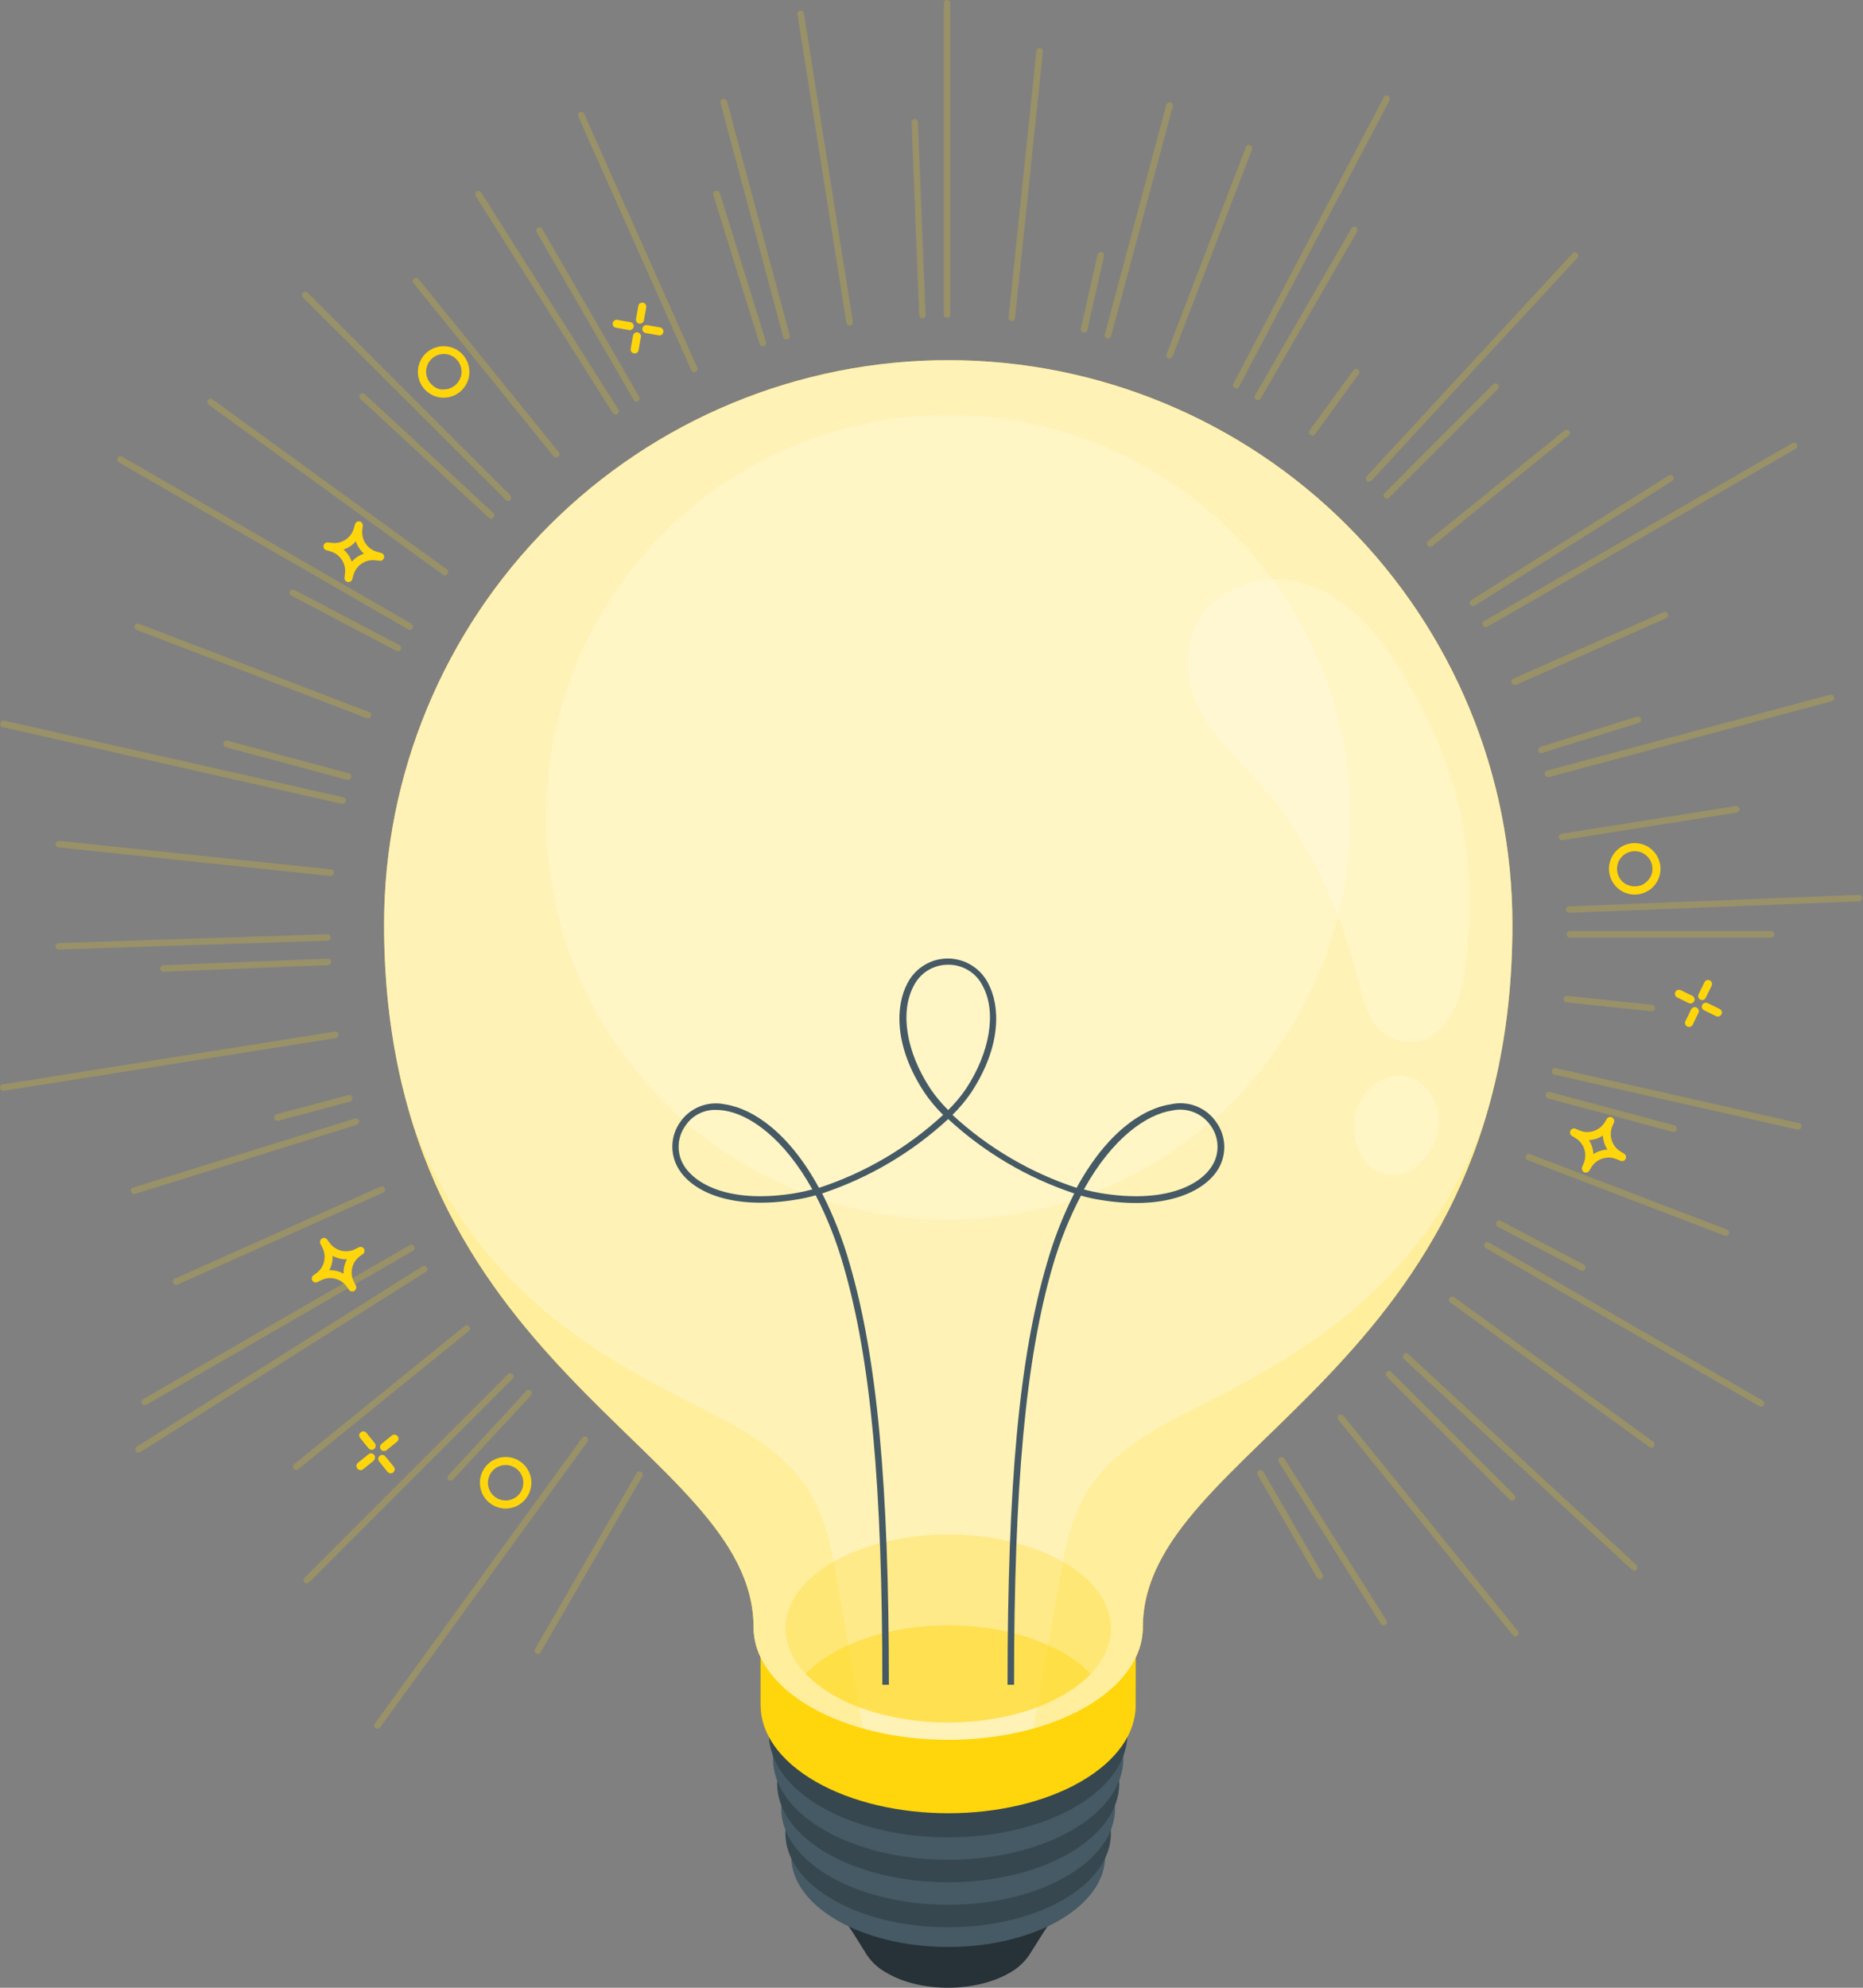 <svg width="45" height="48" viewBox="0 0 45 48" fill="none" xmlns="http://www.w3.org/2000/svg">
<rect x="0" y="0" width="45" height="48" fill="#808080" stroke="none"/>
<path d="M22.907 47.477C24.323 47.473 25.469 46.807 25.467 45.989C25.465 45.171 24.315 44.511 22.899 44.515C21.483 44.519 20.337 45.184 20.339 46.002C20.341 46.82 21.491 47.48 22.907 47.477Z" fill="#263238"/>
<path d="M25.326 46.473H24.91C24.789 46.247 24.603 46.063 24.375 45.945C23.561 45.472 22.241 45.481 21.428 45.945C21.201 46.064 21.015 46.249 20.896 46.476H20.48L20.954 47.231C21.077 47.405 21.239 47.547 21.428 47.647C22.242 48.121 23.562 48.113 24.375 47.647C24.563 47.545 24.725 47.402 24.849 47.227L25.326 46.473Z" fill="#263238"/>
<path d="M22.903 47.015C24.997 47.015 26.694 46.035 26.694 44.827C26.694 43.618 24.997 42.639 22.903 42.639C20.809 42.639 19.112 43.618 19.112 44.827C19.112 46.035 20.809 47.015 22.903 47.015Z" fill="#455A64"/>
<path d="M22.902 46.539C25.075 46.539 26.835 45.522 26.835 44.268C26.835 43.014 25.075 41.998 22.902 41.998C20.73 41.998 18.97 43.014 18.97 44.268C18.97 45.522 20.73 46.539 22.902 46.539Z" fill="#37474F"/>
<path d="M22.902 45.996C25.129 45.996 26.934 44.954 26.934 43.669C26.934 42.384 25.129 41.342 22.902 41.342C20.675 41.342 18.87 42.384 18.87 43.669C18.87 44.954 20.675 45.996 22.902 45.996Z" fill="#455A64"/>
<path d="M22.903 45.453C25.185 45.453 27.035 44.385 27.035 43.067C27.035 41.75 25.185 40.682 22.903 40.682C20.621 40.682 18.771 41.75 18.771 43.067C18.771 44.385 20.621 45.453 22.903 45.453Z" fill="#37474F"/>
<path d="M22.903 44.91C25.24 44.91 27.134 43.817 27.134 42.468C27.134 41.119 25.24 40.025 22.903 40.025C20.566 40.025 18.672 41.119 18.672 42.468C18.672 43.817 20.566 44.91 22.903 44.91Z" fill="#455A64"/>
<path d="M22.903 44.368C25.295 44.368 27.233 43.249 27.233 41.868C27.233 40.488 25.295 39.369 22.903 39.369C20.511 39.369 18.572 40.488 18.572 41.868C18.572 43.249 20.511 44.368 22.903 44.368Z" fill="#37474F"/>
<path d="M27.433 39.63C27.433 38.961 26.99 38.293 26.106 37.783C24.336 36.76 21.467 36.76 19.697 37.783C18.813 38.293 18.371 38.962 18.371 39.632V41.173C18.371 41.842 18.815 42.511 19.7 43.021C21.472 44.041 24.34 44.041 26.109 43.021C26.993 42.51 27.435 41.84 27.433 41.171C27.433 40.912 27.435 39.891 27.433 39.63Z" fill="#FFD50B"/>
<path d="M22.904 8.697C19.29 8.697 15.824 10.133 13.268 12.688C10.713 15.244 9.277 18.71 9.277 22.324C9.277 33.143 18.202 34.938 18.202 39.299C18.202 39.993 18.662 40.688 19.579 41.219C21.415 42.278 24.393 42.278 26.229 41.219C27.146 40.688 27.605 39.993 27.605 39.299C27.605 34.938 36.532 33.142 36.532 22.324C36.532 18.71 35.096 15.244 32.54 12.688C29.984 10.133 26.518 8.697 22.904 8.697Z" fill="#FFD50B"/>
<g style="mix-blend-mode:screen" opacity="0.7">
<path d="M22.904 8.697C19.29 8.697 15.824 10.133 13.268 12.688C10.713 15.244 9.277 18.71 9.277 22.324C9.277 33.143 18.202 34.938 18.202 39.299C18.202 39.993 18.662 40.688 19.579 41.219C21.415 42.278 24.393 42.278 26.229 41.219C27.146 40.688 27.605 39.993 27.605 39.299C27.605 34.938 36.532 33.142 36.532 22.324C36.532 18.71 35.096 15.244 32.54 12.688C29.984 10.133 26.518 8.697 22.904 8.697Z" fill="white"/>
</g>
<path opacity="0.25" d="M22.904 41.593C25.076 41.593 26.836 40.577 26.836 39.323C26.836 38.069 25.076 37.053 22.904 37.053C20.732 37.053 18.971 38.069 18.971 39.323C18.971 40.577 20.732 41.593 22.904 41.593Z" fill="#FFD50B"/>
<path opacity="0.25" d="M26.347 40.422C26.151 40.622 25.927 40.793 25.683 40.93C24.147 41.816 21.658 41.816 20.123 40.93C19.879 40.793 19.656 40.622 19.46 40.422C19.655 40.221 19.879 40.05 20.123 39.913C21.659 39.026 24.149 39.026 25.683 39.913C25.928 40.05 26.151 40.221 26.347 40.422Z" fill="#FFD50B"/>
<path opacity="0.25" d="M26.347 40.422C26.151 40.622 25.927 40.793 25.683 40.93C24.147 41.816 21.658 41.816 20.123 40.93C19.879 40.793 19.656 40.622 19.46 40.422C19.655 40.221 19.879 40.05 20.123 39.913C21.659 39.026 24.149 39.026 25.683 39.913C25.928 40.05 26.151 40.221 26.347 40.422Z" fill="#FFD50B"/>
<path opacity="0.2" d="M29.838 14.198C29.669 14.272 29.51 14.367 29.364 14.482C28.823 14.907 28.604 15.658 28.703 16.34C28.896 17.659 30.165 18.48 30.899 19.498C31.706 20.622 32.308 21.88 32.675 23.214C32.784 23.61 32.926 24.269 33.13 24.627C33.259 24.858 33.469 25.032 33.72 25.117C33.971 25.201 34.244 25.189 34.486 25.084C35.015 24.802 35.29 24.136 35.364 23.62C35.806 20.537 35.176 18.23 33.627 15.857C32.77 14.57 31.43 13.517 29.838 14.198Z" fill="white"/>
<path opacity="0.2" d="M22.902 29.456C28.269 29.456 32.621 25.104 32.621 19.737C32.621 14.369 28.269 10.018 22.902 10.018C17.534 10.018 13.183 14.369 13.183 19.737C13.183 25.104 17.534 29.456 22.902 29.456Z" fill="white"/>
<path opacity="0.2" d="M32.774 26.751C32.71 26.953 32.69 27.166 32.714 27.376C32.739 27.587 32.807 27.789 32.916 27.971C33.04 28.164 33.235 28.301 33.459 28.352C33.682 28.403 33.917 28.365 34.113 28.244C34.31 28.117 34.473 27.942 34.586 27.736C34.699 27.53 34.759 27.299 34.76 27.063C34.752 26.564 34.428 26.031 33.874 25.977C33.358 25.925 32.913 26.332 32.774 26.751Z" fill="white"/>
<path opacity="0.15" d="M20.176 37.921C19.873 36.194 19.402 35.267 17.276 34.178C15.149 33.088 11.469 31.431 9.925 26.986C11.977 33.803 18.202 35.657 18.202 39.301C18.202 39.995 18.662 40.69 19.579 41.221C19.977 41.445 20.401 41.618 20.842 41.739L20.176 37.921Z" fill="#FFD50B"/>
<path opacity="0.15" d="M25.632 37.921C25.935 36.194 26.406 35.267 28.534 34.178C30.662 33.088 34.339 31.431 35.885 26.986C33.832 33.803 27.605 35.657 27.605 39.301C27.605 39.995 27.146 40.69 26.229 41.221C25.831 41.444 25.407 41.618 24.966 41.739C25.155 40.644 25.444 38.995 25.632 37.921Z" fill="#FFD50B"/>
<path d="M24.494 40.683H24.337C24.337 35.833 24.619 32.789 25.284 30.52C25.45 29.933 25.673 29.363 25.948 28.819C24.817 28.443 23.779 27.831 22.903 27.023C22.027 27.831 20.99 28.443 19.859 28.819C20.135 29.363 20.358 29.933 20.524 30.52C21.187 32.794 21.471 35.833 21.471 40.683H21.313C21.313 35.849 21.032 32.822 20.374 30.565C20.207 29.977 19.982 29.407 19.703 28.864C19.554 28.906 19.404 28.94 19.251 28.965C17.672 29.231 16.743 28.773 16.41 28.256C16.296 28.083 16.237 27.88 16.24 27.672C16.244 27.465 16.31 27.264 16.43 27.095C16.548 26.924 16.714 26.793 16.907 26.717C17.1 26.641 17.311 26.624 17.513 26.668C18.201 26.772 19.067 27.369 19.782 28.684C20.896 28.319 21.919 27.718 22.781 26.922C22.613 26.758 22.462 26.578 22.33 26.384C21.586 25.255 21.631 24.281 21.919 23.744C22.011 23.564 22.15 23.413 22.322 23.308C22.494 23.202 22.692 23.146 22.893 23.146C23.095 23.146 23.293 23.202 23.465 23.308C23.637 23.413 23.776 23.564 23.868 23.744C24.157 24.281 24.201 25.255 23.457 26.384C23.325 26.578 23.174 26.758 23.006 26.922C23.868 27.718 24.891 28.319 26.005 28.684C26.721 27.369 27.584 26.772 28.274 26.668C28.479 26.62 28.694 26.635 28.891 26.711C29.088 26.787 29.257 26.921 29.376 27.095C29.499 27.264 29.567 27.466 29.572 27.675C29.577 27.884 29.519 28.09 29.404 28.264C29.068 28.781 28.141 29.238 26.563 28.973C26.41 28.948 26.259 28.914 26.11 28.872C25.827 29.413 25.599 29.982 25.429 30.568C24.774 32.822 24.494 35.849 24.494 40.683ZM26.181 28.722C26.316 28.759 26.451 28.788 26.582 28.811C28.093 29.062 28.958 28.645 29.265 28.171C29.364 28.022 29.414 27.846 29.409 27.668C29.404 27.489 29.344 27.317 29.237 27.173C29.135 27.029 28.993 26.918 28.828 26.855C28.663 26.791 28.483 26.778 28.31 26.817C27.696 26.91 26.872 27.475 26.181 28.722ZM17.303 26.802C17.159 26.796 17.015 26.827 16.885 26.892C16.756 26.956 16.645 27.054 16.564 27.173C16.457 27.317 16.397 27.489 16.392 27.668C16.387 27.846 16.437 28.022 16.536 28.171C16.852 28.645 17.713 29.062 19.22 28.811C19.351 28.788 19.485 28.759 19.622 28.722C18.929 27.475 18.105 26.91 17.491 26.817C17.429 26.807 17.366 26.803 17.303 26.802ZM22.903 23.296C22.73 23.295 22.559 23.342 22.411 23.433C22.264 23.524 22.145 23.655 22.068 23.811C21.733 24.442 21.891 25.407 22.472 26.289C22.598 26.475 22.743 26.648 22.903 26.806C23.064 26.648 23.209 26.474 23.336 26.288C23.915 25.407 24.075 24.436 23.738 23.811C23.662 23.655 23.543 23.524 23.395 23.433C23.247 23.342 23.076 23.294 22.903 23.296Z" fill="#455A64"/>
<g opacity="0.2">
<path d="M22.876 7.676C22.855 7.676 22.835 7.668 22.82 7.653C22.805 7.638 22.797 7.618 22.797 7.597V0.079C22.797 0.058 22.805 0.038 22.82 0.023C22.835 0.008 22.855 0 22.876 0C22.897 0 22.917 0.008 22.932 0.023C22.946 0.038 22.955 0.058 22.955 0.079V7.596C22.955 7.606 22.953 7.616 22.949 7.626C22.945 7.636 22.939 7.645 22.932 7.652C22.925 7.66 22.916 7.666 22.906 7.67C22.897 7.674 22.886 7.676 22.876 7.676Z" fill="#FFD50B"/>
<path d="M18.993 8.196C18.976 8.196 18.959 8.19 18.945 8.179C18.931 8.169 18.922 8.154 18.917 8.137L17.403 2.487C17.398 2.466 17.401 2.444 17.412 2.425C17.423 2.406 17.441 2.393 17.461 2.387C17.482 2.382 17.505 2.385 17.523 2.396C17.542 2.407 17.555 2.425 17.561 2.446L19.075 8.096C19.08 8.116 19.078 8.138 19.067 8.156C19.057 8.174 19.04 8.187 19.02 8.193L18.993 8.196Z" fill="#FFD50B"/>
<path d="M15.377 9.703C15.364 9.703 15.35 9.699 15.338 9.692C15.326 9.685 15.316 9.675 15.31 9.663L12.957 5.598C12.949 5.58 12.948 5.56 12.954 5.541C12.96 5.523 12.973 5.507 12.989 5.497C13.006 5.487 13.026 5.484 13.045 5.488C13.065 5.492 13.082 5.503 13.093 5.519L15.441 9.584C15.446 9.593 15.45 9.603 15.451 9.613C15.452 9.623 15.452 9.634 15.449 9.644C15.447 9.654 15.442 9.663 15.435 9.671C15.429 9.68 15.421 9.686 15.412 9.692C15.402 9.698 15.39 9.702 15.377 9.703Z" fill="#FFD50B"/>
<path d="M12.276 12.098C12.265 12.097 12.255 12.095 12.246 12.091C12.236 12.087 12.228 12.081 12.22 12.074L7.318 7.18C7.311 7.172 7.305 7.164 7.301 7.154C7.297 7.144 7.295 7.134 7.295 7.124C7.295 7.113 7.297 7.103 7.301 7.093C7.305 7.084 7.311 7.075 7.318 7.067C7.333 7.053 7.353 7.045 7.374 7.045C7.394 7.045 7.414 7.053 7.429 7.067L12.326 11.962C12.334 11.969 12.339 11.978 12.344 11.987C12.348 11.997 12.35 12.007 12.35 12.018C12.35 12.028 12.348 12.039 12.344 12.048C12.339 12.058 12.334 12.066 12.326 12.074C12.313 12.088 12.295 12.097 12.276 12.098Z" fill="#FFD50B"/>
<path d="M9.898 15.21C9.884 15.21 9.871 15.206 9.86 15.199L2.869 11.164C2.86 11.158 2.852 11.151 2.846 11.143C2.839 11.135 2.835 11.126 2.832 11.116C2.829 11.105 2.828 11.095 2.83 11.085C2.831 11.074 2.834 11.064 2.84 11.055C2.845 11.046 2.852 11.038 2.86 11.032C2.868 11.026 2.878 11.021 2.888 11.018C2.898 11.016 2.908 11.015 2.918 11.016C2.929 11.018 2.939 11.021 2.948 11.026L9.939 15.063C9.954 15.072 9.965 15.085 9.972 15.102C9.978 15.118 9.979 15.136 9.974 15.152C9.97 15.169 9.96 15.184 9.946 15.194C9.932 15.204 9.915 15.21 9.898 15.21Z" fill="#FFD50B"/>
<path d="M8.409 18.833H8.389L5.454 18.043C5.433 18.038 5.415 18.024 5.404 18.006C5.393 17.987 5.39 17.965 5.395 17.944C5.401 17.923 5.414 17.905 5.433 17.894C5.451 17.883 5.474 17.88 5.495 17.885L8.43 18.675C8.45 18.681 8.467 18.694 8.477 18.712C8.487 18.731 8.49 18.752 8.485 18.773C8.481 18.79 8.471 18.805 8.457 18.816C8.444 18.826 8.427 18.832 8.409 18.833Z" fill="#FFD50B"/>
<path d="M1.421 22.93C1.4 22.93 1.38 22.921 1.365 22.907C1.35 22.892 1.342 22.872 1.342 22.851C1.342 22.83 1.35 22.81 1.365 22.795C1.38 22.78 1.4 22.772 1.421 22.772L7.905 22.559C7.926 22.559 7.946 22.567 7.961 22.582C7.975 22.596 7.984 22.617 7.984 22.637C7.984 22.659 7.975 22.678 7.961 22.693C7.946 22.708 7.926 22.716 7.905 22.716L1.418 22.93H1.421Z" fill="#FFD50B"/>
<path d="M6.696 27.064C6.679 27.065 6.662 27.059 6.648 27.048C6.634 27.038 6.624 27.023 6.62 27.006C6.617 26.996 6.617 26.985 6.618 26.975C6.619 26.965 6.622 26.955 6.627 26.946C6.633 26.936 6.639 26.928 6.648 26.922C6.656 26.916 6.665 26.911 6.675 26.908L8.412 26.444C8.433 26.439 8.455 26.442 8.474 26.453C8.493 26.464 8.506 26.482 8.512 26.502C8.517 26.523 8.514 26.546 8.503 26.564C8.492 26.583 8.474 26.596 8.453 26.602L6.717 27.066L6.696 27.064Z" fill="#FFD50B"/>
<path d="M3.494 33.934C3.481 33.934 3.467 33.93 3.455 33.923C3.443 33.916 3.433 33.906 3.427 33.894C3.416 33.876 3.413 33.855 3.419 33.835C3.424 33.815 3.437 33.797 3.455 33.787L9.896 30.067C9.905 30.062 9.915 30.059 9.926 30.057C9.936 30.056 9.946 30.057 9.956 30.059C9.967 30.062 9.976 30.067 9.984 30.073C9.992 30.079 9.999 30.087 10.005 30.096C10.01 30.105 10.013 30.115 10.014 30.126C10.016 30.136 10.015 30.146 10.012 30.157C10.01 30.166 10.005 30.176 9.999 30.184C9.992 30.192 9.984 30.199 9.975 30.204L3.534 33.924C3.522 33.93 3.508 33.934 3.494 33.934Z" fill="#FFD50B"/>
<path d="M7.409 38.237C7.399 38.237 7.389 38.235 7.379 38.231C7.37 38.227 7.361 38.221 7.354 38.213C7.346 38.206 7.34 38.197 7.336 38.188C7.332 38.178 7.33 38.168 7.33 38.158C7.33 38.147 7.332 38.137 7.336 38.127C7.34 38.118 7.346 38.109 7.354 38.102L12.272 33.183C12.287 33.168 12.307 33.16 12.328 33.16C12.349 33.16 12.369 33.168 12.384 33.183C12.391 33.19 12.397 33.199 12.401 33.209C12.405 33.218 12.407 33.228 12.407 33.239C12.407 33.249 12.405 33.26 12.401 33.269C12.397 33.279 12.391 33.288 12.384 33.295L7.465 38.213C7.457 38.221 7.449 38.227 7.439 38.231C7.43 38.235 7.42 38.237 7.409 38.237Z" fill="#FFD50B"/>
<path d="M12.991 39.941C12.977 39.941 12.963 39.938 12.952 39.93C12.943 39.925 12.935 39.918 12.928 39.91C12.922 39.902 12.917 39.892 12.915 39.882C12.912 39.872 12.911 39.862 12.913 39.852C12.914 39.841 12.918 39.831 12.923 39.823L15.375 35.576C15.38 35.566 15.386 35.557 15.394 35.549C15.403 35.542 15.412 35.536 15.423 35.533C15.433 35.53 15.444 35.529 15.456 35.53C15.466 35.531 15.477 35.534 15.487 35.54C15.496 35.545 15.505 35.553 15.511 35.562C15.517 35.571 15.522 35.581 15.524 35.592C15.527 35.603 15.527 35.614 15.524 35.625C15.522 35.636 15.517 35.646 15.511 35.655L13.059 39.902C13.052 39.913 13.042 39.923 13.03 39.93C13.018 39.937 13.005 39.941 12.991 39.941Z" fill="#FFD50B"/>
<path d="M31.88 38.136C31.866 38.136 31.852 38.133 31.84 38.126C31.828 38.119 31.819 38.109 31.812 38.097L30.381 35.621C30.375 35.612 30.37 35.602 30.368 35.592C30.366 35.581 30.366 35.57 30.368 35.559C30.37 35.548 30.375 35.538 30.381 35.529C30.388 35.52 30.396 35.512 30.405 35.507C30.415 35.501 30.426 35.498 30.437 35.497C30.448 35.495 30.459 35.496 30.469 35.5C30.48 35.503 30.489 35.509 30.498 35.516C30.506 35.523 30.512 35.532 30.517 35.542L31.948 38.021C31.958 38.039 31.961 38.061 31.955 38.081C31.95 38.101 31.937 38.118 31.919 38.129C31.907 38.134 31.893 38.137 31.88 38.136Z" fill="#FFD50B"/>
<path d="M36.524 36.239C36.503 36.239 36.483 36.23 36.468 36.215L33.494 33.241C33.479 33.226 33.471 33.206 33.471 33.185C33.471 33.164 33.479 33.144 33.494 33.129C33.509 33.114 33.529 33.105 33.55 33.105C33.571 33.105 33.591 33.114 33.606 33.129L36.58 36.103C36.595 36.118 36.603 36.138 36.603 36.159C36.603 36.18 36.595 36.2 36.58 36.215C36.565 36.23 36.545 36.239 36.524 36.239Z" fill="#FFD50B"/>
<path d="M42.537 33.968C42.523 33.968 42.51 33.964 42.498 33.957L35.888 30.141C35.87 30.131 35.857 30.113 35.851 30.093C35.846 30.073 35.849 30.052 35.859 30.034C35.87 30.016 35.887 30.003 35.907 29.997C35.927 29.991 35.948 29.994 35.967 30.004L42.577 33.821C42.592 33.83 42.603 33.843 42.61 33.859C42.616 33.875 42.617 33.893 42.613 33.91C42.608 33.926 42.599 33.941 42.585 33.952C42.571 33.962 42.555 33.968 42.537 33.968Z" fill="#FFD50B"/>
<path d="M40.428 27.334H40.408L37.392 26.526C37.371 26.52 37.353 26.507 37.342 26.488C37.331 26.47 37.328 26.447 37.334 26.426C37.339 26.405 37.353 26.387 37.371 26.377C37.39 26.366 37.412 26.362 37.433 26.368L40.449 27.176C40.469 27.182 40.486 27.195 40.496 27.213C40.506 27.231 40.509 27.252 40.504 27.273C40.5 27.29 40.491 27.305 40.477 27.317C40.463 27.328 40.446 27.334 40.428 27.334Z" fill="#FFD50B"/>
<path d="M42.784 22.642H37.92C37.899 22.642 37.879 22.634 37.864 22.619C37.849 22.604 37.841 22.584 37.841 22.563C37.841 22.542 37.849 22.522 37.864 22.508C37.879 22.493 37.899 22.484 37.92 22.484H42.784C42.805 22.484 42.825 22.493 42.84 22.508C42.855 22.522 42.863 22.542 42.863 22.563C42.863 22.584 42.855 22.604 42.84 22.619C42.825 22.634 42.805 22.642 42.784 22.642Z" fill="#FFD50B"/>
<path d="M37.398 18.762C37.377 18.765 37.356 18.759 37.34 18.746C37.323 18.733 37.312 18.714 37.309 18.693C37.306 18.672 37.312 18.651 37.325 18.634C37.338 18.618 37.357 18.607 37.378 18.604L44.205 16.776C44.215 16.773 44.226 16.773 44.236 16.774C44.247 16.776 44.257 16.779 44.266 16.785C44.275 16.791 44.283 16.798 44.29 16.806C44.296 16.815 44.301 16.825 44.303 16.835C44.306 16.845 44.306 16.856 44.305 16.867C44.303 16.877 44.3 16.887 44.294 16.897C44.289 16.906 44.281 16.914 44.273 16.92C44.264 16.927 44.254 16.931 44.244 16.934L37.419 18.764L37.398 18.762Z" fill="#FFD50B"/>
<path d="M35.889 15.146C35.875 15.145 35.862 15.142 35.85 15.135C35.838 15.128 35.828 15.118 35.821 15.106C35.811 15.088 35.808 15.066 35.813 15.046C35.819 15.025 35.831 15.008 35.85 14.997L43.297 10.698C43.315 10.688 43.337 10.685 43.357 10.69C43.377 10.696 43.394 10.709 43.405 10.727C43.415 10.745 43.418 10.767 43.413 10.787C43.407 10.808 43.394 10.825 43.376 10.835L35.928 15.134C35.917 15.142 35.903 15.146 35.889 15.146Z" fill="#FFD50B"/>
<path d="M33.497 12.044C33.487 12.044 33.477 12.042 33.467 12.038C33.458 12.034 33.449 12.028 33.442 12.02C33.434 12.013 33.428 12.005 33.424 11.995C33.42 11.986 33.418 11.975 33.418 11.965C33.418 11.955 33.42 11.944 33.424 11.935C33.428 11.925 33.434 11.917 33.442 11.91L36.069 9.281C36.076 9.274 36.085 9.268 36.095 9.264C36.104 9.26 36.115 9.258 36.125 9.258C36.135 9.258 36.146 9.26 36.155 9.264C36.165 9.268 36.174 9.274 36.181 9.281C36.188 9.288 36.194 9.297 36.198 9.307C36.202 9.316 36.204 9.327 36.204 9.337C36.204 9.347 36.202 9.358 36.198 9.367C36.194 9.377 36.188 9.386 36.181 9.393L33.552 12.02C33.545 12.028 33.537 12.034 33.527 12.038C33.518 12.042 33.508 12.044 33.497 12.044Z" fill="#FFD50B"/>
<path d="M30.384 9.665C30.37 9.665 30.357 9.662 30.344 9.655C30.326 9.645 30.313 9.627 30.308 9.607C30.302 9.587 30.305 9.565 30.314 9.546L32.643 5.514C32.654 5.496 32.671 5.483 32.691 5.478C32.712 5.472 32.733 5.474 32.752 5.484C32.77 5.495 32.783 5.513 32.788 5.533C32.794 5.553 32.791 5.575 32.78 5.593L30.452 9.625C30.445 9.637 30.435 9.647 30.423 9.654C30.411 9.661 30.398 9.665 30.384 9.665Z" fill="#FFD50B"/>
<path d="M26.761 8.176H26.741C26.721 8.17 26.703 8.157 26.693 8.139C26.683 8.121 26.68 8.099 26.685 8.079L28.171 2.53C28.174 2.519 28.178 2.51 28.185 2.501C28.191 2.493 28.199 2.485 28.209 2.48C28.218 2.475 28.228 2.471 28.239 2.47C28.249 2.468 28.26 2.469 28.27 2.471C28.281 2.474 28.291 2.479 28.299 2.485C28.308 2.492 28.315 2.5 28.32 2.509C28.326 2.518 28.329 2.528 28.331 2.539C28.332 2.55 28.331 2.56 28.329 2.571L26.837 8.117C26.832 8.134 26.823 8.149 26.809 8.159C26.795 8.17 26.778 8.175 26.761 8.176Z" fill="#FFD50B"/>
<path d="M22.281 7.687C22.261 7.687 22.241 7.679 22.227 7.665C22.212 7.651 22.203 7.631 22.202 7.611L22.018 2.954C22.017 2.943 22.019 2.933 22.023 2.923C22.026 2.914 22.032 2.905 22.039 2.897C22.046 2.89 22.054 2.884 22.064 2.88C22.073 2.876 22.083 2.873 22.093 2.873C22.114 2.873 22.133 2.881 22.148 2.895C22.163 2.909 22.172 2.928 22.172 2.949L22.357 7.606C22.358 7.617 22.356 7.627 22.352 7.637C22.349 7.646 22.343 7.655 22.336 7.663C22.329 7.671 22.321 7.677 22.311 7.681C22.302 7.685 22.292 7.688 22.281 7.688V7.687Z" fill="#FFD50B"/>
<path d="M18.424 8.362C18.407 8.362 18.39 8.357 18.376 8.347C18.363 8.337 18.353 8.323 18.348 8.306L17.23 4.712C17.224 4.691 17.226 4.668 17.236 4.649C17.247 4.63 17.264 4.615 17.285 4.609C17.306 4.603 17.329 4.605 17.348 4.615C17.367 4.626 17.382 4.643 17.388 4.664L18.504 8.261C18.507 8.27 18.509 8.281 18.508 8.291C18.507 8.301 18.504 8.311 18.499 8.32C18.495 8.329 18.488 8.337 18.48 8.344C18.473 8.351 18.463 8.356 18.454 8.359C18.444 8.362 18.434 8.363 18.424 8.362Z" fill="#FFD50B"/>
<path d="M14.87 10.012C14.857 10.012 14.844 10.008 14.832 10.002C14.82 9.996 14.811 9.987 14.803 9.976L11.488 4.731C11.477 4.713 11.474 4.692 11.479 4.671C11.483 4.651 11.496 4.633 11.513 4.622C11.522 4.616 11.532 4.612 11.542 4.611C11.552 4.609 11.563 4.609 11.573 4.611C11.583 4.614 11.593 4.618 11.601 4.624C11.61 4.63 11.617 4.638 11.622 4.647L14.938 9.892C14.948 9.91 14.952 9.931 14.947 9.952C14.942 9.972 14.93 9.99 14.912 10.001C14.899 10.008 14.885 10.012 14.87 10.012Z" fill="#FFD50B"/>
<path d="M11.865 12.525C11.845 12.525 11.826 12.518 11.811 12.504L8.714 9.642C8.704 9.635 8.697 9.627 8.691 9.617C8.685 9.608 8.681 9.597 8.68 9.586C8.679 9.574 8.68 9.563 8.684 9.552C8.687 9.542 8.693 9.532 8.7 9.524C8.708 9.515 8.717 9.509 8.728 9.504C8.738 9.5 8.749 9.498 8.761 9.498C8.772 9.498 8.783 9.501 8.793 9.506C8.803 9.511 8.812 9.518 8.819 9.527L11.918 12.389C11.926 12.396 11.932 12.405 11.936 12.414C11.94 12.424 11.942 12.434 11.942 12.444C11.942 12.454 11.94 12.465 11.936 12.474C11.932 12.484 11.926 12.492 11.918 12.499C11.905 12.514 11.885 12.524 11.865 12.525Z" fill="#FFD50B"/>
<path d="M9.614 15.728C9.6 15.728 9.587 15.725 9.576 15.719L7.032 14.381C7.014 14.371 7 14.354 6.994 14.334C6.988 14.314 6.99 14.293 6.999 14.274C7.009 14.256 7.026 14.242 7.046 14.236C7.066 14.23 7.088 14.232 7.106 14.241L9.65 15.58C9.665 15.588 9.677 15.601 9.684 15.617C9.692 15.633 9.693 15.651 9.689 15.668C9.685 15.685 9.675 15.7 9.662 15.711C9.648 15.722 9.631 15.728 9.614 15.728Z" fill="#FFD50B"/>
<path d="M8.269 19.41H8.25L0.068 17.56C0.047 17.556 0.029 17.543 0.018 17.525C0.006 17.507 0.002 17.485 0.007 17.464C0.011 17.443 0.024 17.425 0.042 17.413C0.06 17.402 0.082 17.398 0.103 17.402L8.286 19.251C8.307 19.253 8.326 19.264 8.339 19.28C8.352 19.297 8.358 19.318 8.356 19.339C8.354 19.36 8.343 19.379 8.327 19.392C8.31 19.405 8.289 19.411 8.269 19.409V19.41Z" fill="#FFD50B"/>
<path d="M3.949 23.465C3.928 23.465 3.908 23.456 3.893 23.441C3.878 23.427 3.87 23.407 3.87 23.386C3.87 23.365 3.878 23.345 3.893 23.33C3.908 23.315 3.928 23.307 3.949 23.307L7.918 23.149C7.929 23.148 7.939 23.149 7.949 23.153C7.959 23.156 7.968 23.161 7.976 23.169C7.984 23.176 7.99 23.184 7.994 23.194C7.998 23.204 8 23.214 8 23.224C8.001 23.245 7.993 23.265 7.979 23.281C7.965 23.296 7.945 23.305 7.924 23.307L3.959 23.465H3.949Z" fill="#FFD50B"/>
<path d="M3.237 28.831C3.22 28.831 3.203 28.826 3.19 28.816C3.176 28.806 3.166 28.792 3.161 28.776C3.158 28.766 3.157 28.756 3.158 28.745C3.158 28.735 3.161 28.725 3.166 28.716C3.171 28.706 3.178 28.698 3.186 28.692C3.194 28.685 3.203 28.68 3.213 28.677L8.571 27.011C8.591 27.005 8.613 27.007 8.631 27.017C8.649 27.027 8.663 27.043 8.669 27.063C8.675 27.083 8.673 27.105 8.663 27.123C8.654 27.142 8.637 27.156 8.617 27.163L3.259 28.831H3.237Z" fill="#FFD50B"/>
<path d="M3.346 35.08C3.329 35.079 3.313 35.073 3.299 35.063C3.286 35.053 3.276 35.038 3.272 35.022C3.267 35.006 3.268 34.989 3.274 34.973C3.28 34.957 3.291 34.943 3.305 34.934L10.202 30.578C10.22 30.567 10.242 30.564 10.262 30.569C10.283 30.573 10.3 30.586 10.311 30.604C10.322 30.621 10.326 30.643 10.321 30.663C10.316 30.684 10.304 30.701 10.286 30.713L3.388 35.067C3.376 35.075 3.361 35.08 3.346 35.08Z" fill="#FFD50B"/>
<path d="M10.884 35.758C10.874 35.758 10.864 35.756 10.855 35.752C10.846 35.748 10.838 35.743 10.831 35.736C10.823 35.729 10.817 35.72 10.813 35.711C10.809 35.701 10.807 35.691 10.807 35.68C10.807 35.67 10.809 35.66 10.813 35.65C10.817 35.641 10.823 35.632 10.831 35.625L12.705 33.596C12.711 33.587 12.719 33.579 12.729 33.574C12.739 33.568 12.749 33.564 12.761 33.563C12.772 33.562 12.783 33.563 12.794 33.566C12.805 33.57 12.815 33.576 12.823 33.583C12.831 33.591 12.838 33.6 12.842 33.611C12.847 33.621 12.849 33.632 12.848 33.643C12.848 33.655 12.845 33.666 12.84 33.676C12.835 33.686 12.829 33.695 12.82 33.702L10.941 35.731C10.934 35.739 10.925 35.746 10.915 35.75C10.906 35.755 10.895 35.758 10.884 35.758Z" fill="#FFD50B"/>
<path d="M33.424 39.252C33.411 39.252 33.397 39.249 33.386 39.243C33.374 39.236 33.364 39.227 33.356 39.216L30.889 35.307C30.883 35.298 30.879 35.288 30.877 35.278C30.875 35.268 30.876 35.257 30.878 35.247C30.88 35.237 30.885 35.227 30.891 35.219C30.897 35.21 30.905 35.203 30.914 35.198C30.931 35.187 30.953 35.183 30.973 35.187C30.994 35.192 31.012 35.204 31.023 35.222L33.49 39.131C33.498 39.143 33.502 39.156 33.502 39.17C33.502 39.184 33.499 39.198 33.492 39.21C33.485 39.223 33.475 39.233 33.464 39.24C33.452 39.248 33.438 39.252 33.424 39.252Z" fill="#FFD50B"/>
<path d="M39.47 37.926C39.45 37.925 39.431 37.917 39.416 37.904L33.908 32.815C33.901 32.808 33.895 32.799 33.891 32.789C33.887 32.78 33.885 32.77 33.885 32.759C33.885 32.749 33.887 32.738 33.891 32.729C33.895 32.719 33.901 32.71 33.908 32.703C33.916 32.696 33.924 32.69 33.934 32.686C33.943 32.682 33.954 32.68 33.964 32.68C33.975 32.68 33.985 32.682 33.995 32.686C34.004 32.69 34.013 32.696 34.02 32.703L39.529 37.793C39.536 37.8 39.542 37.809 39.546 37.819C39.55 37.828 39.552 37.839 39.552 37.849C39.552 37.859 39.55 37.87 39.546 37.879C39.542 37.889 39.536 37.898 39.529 37.905C39.513 37.919 39.492 37.927 39.47 37.926Z" fill="#FFD50B"/>
<path d="M38.218 30.686C38.205 30.686 38.192 30.682 38.181 30.676L36.176 29.621C36.167 29.617 36.159 29.61 36.152 29.602C36.145 29.594 36.14 29.585 36.137 29.575C36.134 29.565 36.133 29.554 36.134 29.544C36.135 29.533 36.138 29.523 36.143 29.514C36.153 29.496 36.17 29.483 36.189 29.476C36.209 29.47 36.23 29.472 36.249 29.481L38.256 30.537C38.265 30.542 38.273 30.548 38.28 30.556C38.286 30.564 38.291 30.573 38.294 30.583C38.298 30.593 38.299 30.603 38.298 30.613C38.297 30.624 38.294 30.634 38.289 30.643C38.282 30.656 38.272 30.667 38.259 30.674C38.247 30.682 38.232 30.686 38.218 30.686Z" fill="#FFD50B"/>
<path d="M43.428 27.277H43.411L37.544 25.951C37.534 25.948 37.524 25.944 37.515 25.938C37.506 25.932 37.499 25.924 37.493 25.915C37.487 25.906 37.484 25.896 37.482 25.886C37.48 25.876 37.48 25.865 37.482 25.855C37.485 25.844 37.489 25.834 37.495 25.826C37.501 25.817 37.509 25.809 37.518 25.804C37.527 25.798 37.537 25.794 37.547 25.792C37.558 25.79 37.568 25.791 37.579 25.793L43.445 27.119C43.466 27.121 43.486 27.132 43.499 27.148C43.512 27.165 43.518 27.186 43.516 27.207C43.513 27.228 43.503 27.247 43.486 27.26C43.47 27.273 43.449 27.279 43.428 27.277Z" fill="#FFD50B"/>
<path d="M37.902 22.043C37.881 22.043 37.861 22.035 37.846 22.02C37.832 22.006 37.823 21.985 37.823 21.965C37.823 21.944 37.832 21.924 37.846 21.909C37.861 21.894 37.881 21.886 37.902 21.886L44.898 21.608C44.908 21.607 44.919 21.608 44.929 21.611C44.939 21.615 44.948 21.62 44.956 21.628C44.963 21.635 44.969 21.643 44.974 21.653C44.978 21.663 44.98 21.673 44.98 21.683C44.98 21.694 44.979 21.704 44.975 21.714C44.971 21.724 44.966 21.733 44.958 21.741C44.951 21.748 44.943 21.755 44.933 21.759C44.923 21.763 44.913 21.765 44.903 21.766L37.902 22.043Z" fill="#FFD50B"/>
<path d="M37.231 18.191C37.214 18.191 37.198 18.185 37.184 18.175C37.171 18.165 37.161 18.151 37.156 18.134C37.15 18.114 37.152 18.093 37.162 18.075C37.171 18.056 37.188 18.043 37.208 18.036L39.535 17.307C39.545 17.304 39.555 17.302 39.566 17.303C39.576 17.304 39.586 17.306 39.595 17.311C39.605 17.316 39.613 17.322 39.62 17.33C39.626 17.338 39.631 17.348 39.634 17.358C39.638 17.367 39.639 17.378 39.638 17.388C39.637 17.399 39.634 17.409 39.629 17.418C39.624 17.427 39.618 17.436 39.609 17.442C39.602 17.449 39.592 17.454 39.582 17.457L37.255 18.18C37.248 18.185 37.24 18.189 37.231 18.191Z" fill="#FFD50B"/>
<path d="M35.581 14.638C35.568 14.638 35.554 14.635 35.543 14.628C35.531 14.622 35.522 14.613 35.514 14.601C35.503 14.584 35.499 14.562 35.504 14.542C35.508 14.522 35.52 14.504 35.538 14.492L40.308 11.48C40.325 11.47 40.347 11.466 40.367 11.471C40.388 11.476 40.405 11.488 40.417 11.505C40.428 11.523 40.432 11.544 40.427 11.565C40.423 11.585 40.41 11.603 40.393 11.614L35.623 14.624C35.611 14.633 35.596 14.638 35.581 14.638Z" fill="#FFD50B"/>
<path d="M33.068 11.633C33.048 11.633 33.029 11.626 33.014 11.613C32.999 11.597 32.991 11.577 32.991 11.556C32.991 11.536 32.999 11.515 33.014 11.5L37.989 6.115C37.996 6.108 38.005 6.102 38.014 6.098C38.024 6.094 38.034 6.092 38.045 6.092C38.055 6.092 38.066 6.094 38.075 6.098C38.085 6.102 38.093 6.108 38.101 6.115C38.108 6.122 38.114 6.131 38.118 6.14C38.122 6.15 38.124 6.16 38.124 6.17C38.124 6.181 38.122 6.191 38.118 6.2C38.114 6.21 38.108 6.218 38.101 6.226L33.126 11.608C33.118 11.616 33.109 11.622 33.099 11.626C33.089 11.631 33.078 11.633 33.068 11.633Z" fill="#FFD50B"/>
<path d="M29.863 9.382C29.849 9.382 29.836 9.378 29.825 9.372C29.806 9.362 29.793 9.345 29.787 9.325C29.781 9.305 29.782 9.284 29.791 9.265L33.423 2.351C33.427 2.341 33.434 2.333 33.442 2.325C33.45 2.318 33.459 2.312 33.469 2.309C33.48 2.305 33.49 2.304 33.501 2.305C33.512 2.306 33.522 2.309 33.532 2.314C33.541 2.319 33.55 2.326 33.557 2.335C33.563 2.343 33.568 2.353 33.571 2.363C33.574 2.374 33.574 2.385 33.573 2.395C33.571 2.406 33.567 2.416 33.562 2.425L29.93 9.339C29.924 9.352 29.914 9.362 29.902 9.37C29.89 9.377 29.877 9.381 29.863 9.382Z" fill="#FFD50B"/>
<path d="M26.182 8.033H26.165C26.145 8.028 26.127 8.016 26.116 7.998C26.105 7.98 26.102 7.959 26.107 7.939L26.509 6.151C26.514 6.13 26.526 6.112 26.545 6.101C26.563 6.089 26.584 6.085 26.605 6.09C26.626 6.094 26.645 6.107 26.656 6.125C26.668 6.143 26.672 6.165 26.667 6.186L26.263 7.973C26.259 7.991 26.248 8.007 26.234 8.018C26.219 8.029 26.201 8.034 26.182 8.033Z" fill="#FFD50B"/>
<path d="M24.438 7.752H24.43C24.41 7.75 24.391 7.74 24.378 7.723C24.365 7.707 24.359 7.686 24.361 7.666L25.033 1.232C25.036 1.211 25.046 1.192 25.062 1.179C25.079 1.166 25.099 1.16 25.12 1.163C25.131 1.164 25.141 1.167 25.15 1.171C25.159 1.176 25.167 1.183 25.174 1.191C25.18 1.199 25.185 1.209 25.188 1.219C25.191 1.229 25.192 1.239 25.191 1.249L24.517 7.677C24.516 7.697 24.508 7.716 24.493 7.73C24.478 7.745 24.459 7.752 24.438 7.752Z" fill="#FFD50B"/>
<path d="M20.523 7.865C20.504 7.865 20.486 7.859 20.472 7.847C20.457 7.834 20.448 7.817 20.445 7.799L19.261 0.347C19.259 0.326 19.264 0.305 19.276 0.289C19.289 0.272 19.307 0.261 19.328 0.257C19.338 0.255 19.348 0.255 19.358 0.258C19.369 0.26 19.378 0.264 19.386 0.27C19.395 0.276 19.402 0.284 19.407 0.293C19.413 0.302 19.416 0.312 19.418 0.322L20.6 7.774C20.602 7.784 20.602 7.794 20.599 7.805C20.597 7.815 20.593 7.824 20.587 7.833C20.581 7.841 20.573 7.849 20.564 7.854C20.556 7.86 20.546 7.863 20.535 7.865H20.523Z" fill="#FFD50B"/>
<path d="M16.77 8.989C16.755 8.989 16.74 8.984 16.727 8.976C16.714 8.968 16.704 8.956 16.698 8.942L13.97 2.818C13.964 2.808 13.961 2.797 13.959 2.786C13.958 2.775 13.96 2.764 13.963 2.754C13.966 2.743 13.972 2.733 13.979 2.725C13.987 2.717 13.996 2.71 14.006 2.706C14.016 2.701 14.027 2.699 14.038 2.699C14.05 2.699 14.06 2.702 14.07 2.706C14.081 2.711 14.09 2.718 14.097 2.726C14.104 2.734 14.11 2.744 14.113 2.754L16.843 8.877C16.847 8.886 16.85 8.897 16.85 8.907C16.85 8.918 16.849 8.928 16.845 8.938C16.841 8.948 16.835 8.956 16.828 8.964C16.82 8.971 16.812 8.977 16.802 8.981C16.792 8.986 16.781 8.989 16.77 8.989Z" fill="#FFD50B"/>
<path d="M13.431 11.046C13.419 11.046 13.408 11.043 13.397 11.038C13.387 11.033 13.377 11.026 13.37 11.017L9.988 6.838C9.975 6.821 9.969 6.8 9.971 6.779C9.974 6.758 9.984 6.739 10 6.726C10.017 6.713 10.038 6.707 10.058 6.71C10.079 6.712 10.098 6.722 10.111 6.739L13.497 10.918C13.511 10.934 13.517 10.954 13.515 10.975C13.513 10.996 13.502 11.015 13.486 11.028C13.471 11.041 13.451 11.047 13.431 11.046Z" fill="#FFD50B"/>
<path d="M10.746 13.895C10.73 13.895 10.714 13.889 10.701 13.879L5.042 9.774C5.034 9.768 5.027 9.76 5.021 9.751C5.016 9.742 5.012 9.733 5.011 9.722C5.009 9.712 5.01 9.701 5.012 9.691C5.014 9.681 5.019 9.672 5.025 9.663C5.031 9.655 5.039 9.648 5.048 9.642C5.056 9.637 5.066 9.633 5.077 9.632C5.087 9.63 5.097 9.631 5.107 9.633C5.118 9.636 5.127 9.64 5.135 9.646L10.794 13.751C10.81 13.763 10.822 13.782 10.825 13.803C10.828 13.823 10.823 13.844 10.811 13.861C10.804 13.872 10.794 13.88 10.783 13.886C10.772 13.892 10.759 13.895 10.746 13.895Z" fill="#FFD50B"/>
<path d="M8.888 17.343C8.879 17.345 8.869 17.345 8.86 17.343L3.296 15.21C3.277 15.202 3.262 15.187 3.254 15.168C3.245 15.149 3.245 15.127 3.252 15.108C3.256 15.098 3.261 15.089 3.268 15.082C3.275 15.074 3.284 15.068 3.293 15.063C3.303 15.059 3.313 15.057 3.323 15.057C3.333 15.056 3.344 15.058 3.353 15.062L8.917 17.195C8.936 17.203 8.951 17.218 8.96 17.237C8.968 17.256 8.968 17.278 8.961 17.297C8.955 17.312 8.945 17.323 8.932 17.332C8.919 17.34 8.904 17.344 8.888 17.343Z" fill="#FFD50B"/>
<path d="M7.984 21.153H7.976L1.413 20.463C1.403 20.462 1.393 20.459 1.384 20.454C1.374 20.45 1.366 20.443 1.36 20.435C1.353 20.427 1.348 20.417 1.345 20.407C1.342 20.397 1.341 20.387 1.342 20.377C1.343 20.366 1.346 20.355 1.351 20.346C1.357 20.337 1.364 20.328 1.372 20.322C1.38 20.315 1.39 20.31 1.4 20.307C1.411 20.305 1.422 20.304 1.432 20.305L7.997 20.994C8.007 20.995 8.017 20.998 8.026 21.003C8.035 21.008 8.043 21.014 8.049 21.022C8.056 21.03 8.061 21.039 8.064 21.049C8.066 21.059 8.067 21.069 8.066 21.079C8.065 21.1 8.056 21.119 8.04 21.133C8.025 21.147 8.005 21.154 7.984 21.153Z" fill="#FFD50B"/>
<path d="M0.086 26.342C0.065 26.343 0.044 26.337 0.028 26.323C0.012 26.309 0.002 26.29 0 26.269C-0.001 26.248 0.005 26.227 0.019 26.211C0.033 26.195 0.052 26.186 0.073 26.184L8.085 24.911C8.096 24.91 8.106 24.91 8.116 24.912C8.127 24.915 8.136 24.919 8.145 24.925C8.154 24.931 8.161 24.939 8.166 24.948C8.172 24.957 8.175 24.967 8.177 24.978C8.18 24.998 8.174 25.019 8.162 25.036C8.149 25.053 8.131 25.064 8.11 25.068L0.098 26.34L0.086 26.342Z" fill="#FFD50B"/>
<path d="M4.274 31.026C4.264 31.028 4.253 31.028 4.243 31.026C4.232 31.024 4.222 31.02 4.214 31.014C4.205 31.008 4.197 31 4.191 30.992C4.185 30.983 4.181 30.973 4.179 30.963C4.177 30.952 4.177 30.942 4.179 30.931C4.181 30.921 4.185 30.911 4.191 30.902C4.197 30.893 4.205 30.886 4.213 30.88C4.222 30.874 4.232 30.87 4.242 30.868L9.186 28.657C9.195 28.652 9.206 28.649 9.216 28.649C9.227 28.648 9.238 28.649 9.248 28.653C9.258 28.656 9.268 28.662 9.276 28.669C9.284 28.676 9.29 28.685 9.294 28.695C9.299 28.705 9.301 28.715 9.301 28.726C9.302 28.737 9.299 28.748 9.295 28.758C9.291 28.768 9.285 28.777 9.277 28.784C9.27 28.792 9.26 28.797 9.25 28.801L4.307 31.012C4.297 31.019 4.286 31.023 4.274 31.026Z" fill="#FFD50B"/>
<path d="M7.155 35.498C7.143 35.498 7.131 35.495 7.121 35.49C7.11 35.485 7.101 35.477 7.093 35.468C7.08 35.452 7.074 35.431 7.077 35.41C7.079 35.39 7.09 35.371 7.106 35.358L11.228 32.017C11.244 32.006 11.264 32.002 11.283 32.005C11.303 32.008 11.32 32.018 11.333 32.033C11.345 32.048 11.351 32.067 11.35 32.087C11.349 32.106 11.341 32.125 11.327 32.139L7.204 35.479C7.19 35.491 7.173 35.498 7.155 35.498Z" fill="#FFD50B"/>
<path d="M9.116 41.747C9.099 41.747 9.083 41.742 9.07 41.731C9.053 41.719 9.042 41.7 9.039 41.68C9.036 41.659 9.041 41.638 9.053 41.621L14.062 34.72C14.068 34.712 14.076 34.705 14.084 34.699C14.093 34.694 14.103 34.69 14.113 34.688C14.123 34.687 14.133 34.687 14.143 34.69C14.153 34.692 14.163 34.697 14.171 34.703C14.18 34.709 14.187 34.716 14.193 34.725C14.198 34.734 14.202 34.744 14.204 34.754C14.205 34.764 14.205 34.775 14.203 34.785C14.2 34.795 14.196 34.805 14.19 34.813L9.181 41.714C9.173 41.724 9.164 41.733 9.152 41.739C9.141 41.744 9.129 41.747 9.116 41.747Z" fill="#FFD50B"/>
<path d="M36.605 39.516C36.593 39.516 36.581 39.514 36.571 39.509C36.56 39.504 36.55 39.497 36.543 39.488L32.329 34.287C32.316 34.271 32.31 34.25 32.312 34.229C32.314 34.208 32.324 34.189 32.34 34.175C32.357 34.162 32.377 34.156 32.398 34.159C32.419 34.161 32.438 34.172 32.451 34.188L36.666 39.388C36.679 39.405 36.685 39.425 36.683 39.446C36.68 39.467 36.67 39.486 36.654 39.499C36.64 39.51 36.622 39.516 36.605 39.516Z" fill="#FFD50B"/>
<path d="M39.889 34.96C39.872 34.96 39.856 34.955 39.842 34.944L35.032 31.452C35.015 31.439 35.003 31.421 35 31.4C34.997 31.379 35.002 31.358 35.014 31.341C35.026 31.324 35.045 31.313 35.066 31.31C35.087 31.306 35.108 31.311 35.125 31.324L39.935 34.816C39.952 34.829 39.963 34.847 39.966 34.868C39.969 34.888 39.965 34.91 39.953 34.926C39.946 34.937 39.936 34.945 39.925 34.951C39.914 34.957 39.902 34.96 39.889 34.96Z" fill="#FFD50B"/>
<path d="M41.67 29.833C41.661 29.835 41.651 29.835 41.642 29.833L36.906 28.018C36.895 28.015 36.886 28.009 36.877 28.002C36.869 27.995 36.862 27.986 36.858 27.977C36.853 27.967 36.85 27.956 36.85 27.945C36.849 27.935 36.851 27.924 36.855 27.914C36.859 27.904 36.865 27.894 36.873 27.887C36.88 27.879 36.889 27.873 36.899 27.869C36.909 27.865 36.92 27.863 36.931 27.863C36.942 27.864 36.953 27.866 36.962 27.871L41.699 29.685C41.72 29.689 41.738 29.701 41.75 29.718C41.763 29.736 41.767 29.757 41.764 29.778C41.76 29.799 41.748 29.818 41.73 29.83C41.713 29.842 41.691 29.847 41.67 29.843V29.833Z" fill="#FFD50B"/>
<path d="M39.89 24.42L37.837 24.205C37.817 24.203 37.798 24.192 37.785 24.176C37.772 24.16 37.766 24.139 37.768 24.118C37.769 24.108 37.772 24.098 37.777 24.089C37.782 24.079 37.789 24.071 37.797 24.065C37.805 24.058 37.814 24.053 37.824 24.05C37.834 24.047 37.844 24.046 37.855 24.047L39.907 24.262C39.928 24.264 39.947 24.275 39.96 24.291C39.973 24.307 39.979 24.328 39.977 24.349C39.976 24.359 39.973 24.369 39.968 24.379C39.963 24.388 39.957 24.396 39.949 24.403C39.941 24.41 39.931 24.415 39.921 24.418C39.911 24.42 39.9 24.421 39.89 24.42Z" fill="#FFD50B"/>
<path d="M37.727 20.29C37.708 20.29 37.69 20.283 37.676 20.271C37.662 20.259 37.652 20.242 37.649 20.223C37.648 20.213 37.648 20.203 37.651 20.192C37.653 20.182 37.658 20.173 37.664 20.165C37.67 20.156 37.678 20.149 37.687 20.144C37.696 20.138 37.705 20.135 37.716 20.133L41.926 19.464C41.937 19.462 41.947 19.463 41.957 19.465C41.968 19.468 41.977 19.472 41.986 19.478C41.994 19.484 42.002 19.492 42.007 19.501C42.013 19.51 42.016 19.52 42.018 19.53C42.02 19.541 42.019 19.551 42.017 19.561C42.014 19.572 42.01 19.581 42.004 19.59C41.998 19.598 41.99 19.605 41.981 19.611C41.972 19.616 41.962 19.62 41.952 19.622L37.744 20.288L37.727 20.29Z" fill="#FFD50B"/>
<path d="M36.604 16.538C36.583 16.542 36.561 16.538 36.544 16.526C36.526 16.514 36.514 16.495 36.509 16.474C36.505 16.454 36.51 16.432 36.521 16.414C36.533 16.396 36.552 16.384 36.572 16.38L40.186 14.78C40.205 14.773 40.226 14.774 40.245 14.781C40.263 14.789 40.278 14.804 40.286 14.822C40.294 14.84 40.295 14.861 40.289 14.88C40.282 14.899 40.269 14.915 40.251 14.924L36.639 16.531C36.628 16.536 36.616 16.538 36.604 16.538Z" fill="#FFD50B"/>
<path d="M34.547 13.202C34.531 13.202 34.515 13.197 34.502 13.187C34.489 13.178 34.478 13.164 34.473 13.149C34.468 13.133 34.467 13.117 34.472 13.101C34.476 13.085 34.486 13.072 34.498 13.061L37.792 10.393C37.8 10.387 37.809 10.382 37.819 10.379C37.828 10.375 37.839 10.374 37.849 10.375C37.859 10.376 37.87 10.38 37.879 10.384C37.888 10.389 37.896 10.396 37.902 10.404C37.909 10.412 37.914 10.421 37.917 10.431C37.92 10.441 37.921 10.452 37.92 10.462C37.919 10.472 37.916 10.482 37.911 10.491C37.906 10.5 37.899 10.508 37.891 10.515L34.598 13.186C34.583 13.197 34.565 13.202 34.547 13.202Z" fill="#FFD50B"/>
<path d="M31.7 10.517C31.683 10.517 31.666 10.512 31.652 10.503C31.636 10.49 31.624 10.472 31.621 10.451C31.618 10.43 31.623 10.409 31.635 10.392L32.693 8.938C32.705 8.922 32.724 8.91 32.744 8.907C32.765 8.904 32.786 8.909 32.803 8.921C32.812 8.927 32.819 8.935 32.824 8.944C32.829 8.952 32.833 8.962 32.835 8.973C32.836 8.983 32.836 8.993 32.833 9.003C32.831 9.013 32.827 9.023 32.82 9.031L31.764 10.487C31.756 10.497 31.747 10.504 31.735 10.51C31.724 10.515 31.712 10.517 31.7 10.517Z" fill="#FFD50B"/>
<path d="M28.251 8.654C28.241 8.656 28.232 8.656 28.223 8.654C28.203 8.647 28.188 8.632 28.179 8.613C28.17 8.594 28.17 8.572 28.177 8.553L30.093 3.553C30.097 3.543 30.103 3.534 30.11 3.527C30.117 3.519 30.126 3.513 30.135 3.509C30.145 3.505 30.155 3.502 30.166 3.502C30.176 3.502 30.186 3.503 30.196 3.507C30.206 3.511 30.215 3.517 30.222 3.524C30.23 3.531 30.236 3.54 30.24 3.549C30.244 3.559 30.247 3.569 30.247 3.579C30.247 3.59 30.245 3.6 30.242 3.61L28.324 8.604C28.318 8.618 28.308 8.631 28.295 8.64C28.282 8.65 28.267 8.654 28.251 8.654Z" fill="#FFD50B"/>
</g>
<path d="M8.56 31.172C8.539 31.185 8.514 31.189 8.49 31.184C8.466 31.18 8.445 31.166 8.43 31.147L8.375 31.069C8.306 30.972 8.204 30.903 8.087 30.876C7.971 30.849 7.849 30.865 7.744 30.921L7.66 30.964C7.639 30.971 7.617 30.972 7.596 30.965C7.575 30.958 7.557 30.945 7.545 30.926C7.533 30.908 7.528 30.886 7.53 30.864C7.532 30.842 7.542 30.821 7.557 30.806L7.635 30.75C7.732 30.681 7.801 30.579 7.828 30.463C7.855 30.346 7.839 30.224 7.783 30.119L7.74 30.035C7.729 30.013 7.727 29.988 7.733 29.965C7.74 29.941 7.755 29.921 7.775 29.907C7.796 29.894 7.821 29.89 7.845 29.894C7.869 29.899 7.89 29.913 7.905 29.933L7.96 30.01C8.029 30.107 8.132 30.175 8.248 30.203C8.364 30.23 8.486 30.214 8.591 30.158L8.675 30.116C8.696 30.108 8.718 30.107 8.739 30.114C8.76 30.121 8.778 30.135 8.79 30.153C8.802 30.172 8.807 30.194 8.805 30.216C8.803 30.238 8.793 30.258 8.778 30.274L8.7 30.329C8.603 30.398 8.534 30.5 8.507 30.617C8.48 30.733 8.496 30.855 8.552 30.96L8.595 31.044C8.607 31.066 8.61 31.091 8.603 31.115C8.597 31.139 8.581 31.159 8.56 31.172ZM7.954 30.675C8.074 30.67 8.194 30.698 8.299 30.757C8.295 30.636 8.323 30.516 8.38 30.409C8.259 30.413 8.14 30.384 8.034 30.327C8.038 30.448 8.01 30.568 7.954 30.675Z" fill="#FFD50B"/>
<path d="M12.559 36.323C12.443 36.401 12.304 36.437 12.165 36.426C12.026 36.415 11.895 36.357 11.792 36.263C11.689 36.168 11.622 36.042 11.6 35.904C11.578 35.766 11.602 35.625 11.671 35.503C11.738 35.381 11.845 35.285 11.974 35.232C12.103 35.178 12.246 35.169 12.381 35.206C12.515 35.244 12.633 35.325 12.716 35.438C12.798 35.551 12.84 35.688 12.835 35.827C12.831 35.926 12.804 36.022 12.756 36.108C12.708 36.194 12.641 36.268 12.559 36.323ZM11.975 35.45C11.956 35.463 11.938 35.477 11.921 35.492C11.86 35.55 11.816 35.625 11.797 35.707C11.777 35.79 11.783 35.876 11.812 35.955C11.842 36.034 11.894 36.103 11.963 36.152C12.031 36.202 12.113 36.23 12.198 36.233C12.254 36.235 12.31 36.226 12.363 36.206C12.415 36.187 12.463 36.157 12.505 36.118C12.546 36.08 12.579 36.034 12.602 35.983C12.626 35.932 12.639 35.876 12.64 35.82C12.643 35.764 12.633 35.708 12.614 35.655C12.594 35.603 12.564 35.554 12.526 35.513C12.488 35.472 12.441 35.439 12.39 35.416C12.339 35.392 12.284 35.379 12.228 35.377C12.138 35.374 12.049 35.399 11.975 35.45Z" fill="#FFD50B"/>
<path d="M9.022 35.276L8.771 35.479C8.75 35.496 8.724 35.503 8.697 35.5C8.671 35.496 8.647 35.483 8.631 35.462C8.614 35.441 8.607 35.414 8.61 35.388C8.613 35.362 8.627 35.338 8.648 35.321L8.901 35.118C8.92 35.101 8.946 35.094 8.972 35.096C8.997 35.099 9.021 35.111 9.037 35.131C9.053 35.151 9.061 35.177 9.059 35.202C9.056 35.228 9.044 35.251 9.024 35.268L9.022 35.276Z" fill="#FFD50B"/>
<path d="M9.497 35.556C9.487 35.565 9.476 35.571 9.464 35.575C9.452 35.578 9.439 35.58 9.426 35.578C9.414 35.577 9.401 35.573 9.39 35.567C9.379 35.561 9.369 35.552 9.361 35.542L9.158 35.291C9.143 35.271 9.136 35.245 9.138 35.22C9.141 35.194 9.153 35.171 9.172 35.154C9.192 35.138 9.218 35.13 9.244 35.133C9.27 35.136 9.293 35.15 9.309 35.17L9.513 35.421C9.529 35.441 9.536 35.467 9.533 35.492C9.53 35.517 9.517 35.54 9.497 35.556Z" fill="#FFD50B"/>
<path d="M9.589 34.815L9.337 35.019C9.317 35.035 9.291 35.042 9.266 35.039C9.24 35.037 9.217 35.024 9.201 35.005C9.185 34.984 9.178 34.959 9.18 34.933C9.183 34.908 9.195 34.884 9.215 34.867L9.466 34.664C9.486 34.648 9.512 34.64 9.538 34.643C9.564 34.646 9.587 34.659 9.603 34.679C9.612 34.689 9.618 34.701 9.622 34.713C9.625 34.725 9.627 34.738 9.625 34.75C9.624 34.763 9.62 34.775 9.614 34.786C9.608 34.798 9.599 34.807 9.589 34.815Z" fill="#FFD50B"/>
<path d="M9.039 34.988C9.019 35.004 8.994 35.011 8.968 35.009C8.942 35.006 8.919 34.993 8.902 34.974L8.698 34.721C8.69 34.711 8.684 34.7 8.681 34.688C8.677 34.675 8.676 34.663 8.677 34.65C8.679 34.637 8.683 34.625 8.689 34.614C8.696 34.603 8.704 34.593 8.714 34.586C8.734 34.57 8.76 34.562 8.785 34.565C8.81 34.568 8.834 34.58 8.85 34.6L9.054 34.852C9.062 34.862 9.068 34.873 9.071 34.886C9.075 34.898 9.076 34.91 9.075 34.923C9.073 34.936 9.07 34.948 9.064 34.959C9.058 34.97 9.049 34.98 9.039 34.988Z" fill="#FFD50B"/>
<path d="M38.938 26.983C38.96 26.995 38.977 27.014 38.985 27.037C38.993 27.06 38.992 27.085 38.983 27.108L38.946 27.195C38.901 27.304 38.895 27.425 38.932 27.538C38.968 27.65 39.043 27.746 39.144 27.807L39.224 27.856C39.247 27.868 39.264 27.888 39.272 27.913C39.28 27.937 39.278 27.964 39.266 27.987C39.26 27.998 39.252 28.008 39.243 28.016C39.233 28.024 39.222 28.031 39.21 28.035C39.185 28.042 39.159 28.04 39.136 28.028L39.049 27.992C38.94 27.946 38.819 27.94 38.707 27.977C38.594 28.013 38.499 28.088 38.438 28.189L38.389 28.27C38.376 28.291 38.355 28.305 38.332 28.312C38.308 28.318 38.283 28.316 38.261 28.305C38.24 28.294 38.223 28.275 38.215 28.252C38.206 28.229 38.206 28.204 38.215 28.182L38.252 28.095C38.298 27.986 38.304 27.864 38.269 27.752C38.233 27.639 38.157 27.543 38.056 27.482L37.975 27.433C37.953 27.422 37.935 27.401 37.928 27.377C37.92 27.352 37.922 27.326 37.934 27.303C37.945 27.28 37.966 27.263 37.99 27.255C38.014 27.247 38.041 27.249 38.064 27.261L38.151 27.297C38.259 27.344 38.381 27.349 38.493 27.313C38.605 27.277 38.701 27.201 38.762 27.1L38.811 27.02C38.823 26.998 38.844 26.983 38.867 26.976C38.891 26.97 38.916 26.972 38.938 26.983ZM38.826 27.76C38.761 27.659 38.723 27.543 38.717 27.422C38.617 27.488 38.5 27.526 38.38 27.531C38.445 27.633 38.482 27.75 38.489 27.87C38.589 27.805 38.706 27.766 38.826 27.76Z" fill="#FFD50B"/>
<path d="M39.75 20.417C39.876 20.476 39.979 20.576 40.042 20.701C40.105 20.825 40.124 20.967 40.096 21.104C40.068 21.241 39.995 21.364 39.889 21.455C39.782 21.545 39.648 21.597 39.509 21.602C39.369 21.607 39.232 21.565 39.119 21.483C39.007 21.4 38.925 21.282 38.887 21.148C38.85 21.014 38.858 20.87 38.912 20.741C38.966 20.613 39.061 20.505 39.183 20.437C39.269 20.39 39.365 20.363 39.464 20.36C39.562 20.356 39.66 20.376 39.75 20.417ZM39.306 21.364C39.327 21.373 39.349 21.381 39.371 21.388C39.425 21.403 39.481 21.408 39.537 21.401C39.593 21.395 39.647 21.377 39.696 21.35C39.795 21.294 39.868 21.201 39.9 21.093C39.918 21.025 39.919 20.954 39.903 20.886C39.888 20.818 39.856 20.755 39.81 20.702C39.764 20.649 39.706 20.608 39.641 20.583C39.576 20.558 39.506 20.549 39.436 20.557C39.367 20.565 39.3 20.59 39.243 20.63C39.186 20.669 39.139 20.723 39.106 20.785C39.074 20.847 39.058 20.916 39.059 20.986C39.059 21.055 39.077 21.124 39.11 21.186C39.154 21.266 39.223 21.33 39.306 21.369V21.364Z" fill="#FFD50B"/>
<path d="M41.245 24.222L41.537 24.364C41.548 24.37 41.558 24.378 41.567 24.387C41.575 24.397 41.582 24.408 41.586 24.42C41.59 24.432 41.592 24.445 41.591 24.457C41.59 24.47 41.587 24.483 41.581 24.494C41.569 24.517 41.549 24.534 41.525 24.542C41.501 24.551 41.475 24.549 41.452 24.538L41.161 24.396C41.149 24.391 41.139 24.383 41.13 24.373C41.122 24.364 41.115 24.353 41.111 24.341C41.107 24.329 41.105 24.316 41.106 24.303C41.106 24.291 41.11 24.278 41.115 24.267C41.127 24.244 41.147 24.226 41.171 24.218C41.195 24.21 41.222 24.211 41.245 24.222Z" fill="#FFD50B"/>
<path d="M41.299 23.674C41.322 23.686 41.339 23.706 41.348 23.73C41.356 23.755 41.354 23.782 41.343 23.805L41.201 24.095C41.196 24.107 41.188 24.117 41.178 24.125C41.169 24.134 41.158 24.14 41.146 24.144C41.133 24.148 41.121 24.15 41.108 24.149C41.096 24.148 41.083 24.145 41.072 24.14C41.06 24.134 41.05 24.126 41.042 24.117C41.033 24.107 41.027 24.096 41.023 24.084C41.019 24.072 41.017 24.059 41.018 24.047C41.019 24.034 41.022 24.021 41.028 24.01L41.17 23.72C41.175 23.708 41.183 23.698 41.192 23.689C41.202 23.68 41.213 23.674 41.225 23.67C41.237 23.665 41.249 23.663 41.262 23.664C41.275 23.665 41.288 23.668 41.299 23.674Z" fill="#FFD50B"/>
<path d="M40.587 23.905L40.878 24.047C40.889 24.053 40.899 24.061 40.908 24.07C40.916 24.08 40.923 24.091 40.927 24.103C40.931 24.115 40.932 24.128 40.932 24.14C40.931 24.153 40.928 24.166 40.922 24.177C40.91 24.2 40.89 24.217 40.866 24.226C40.842 24.234 40.816 24.233 40.792 24.223L40.502 24.081C40.482 24.068 40.467 24.048 40.461 24.025C40.454 24.002 40.456 23.978 40.467 23.956C40.477 23.935 40.495 23.918 40.517 23.908C40.538 23.899 40.563 23.898 40.586 23.905H40.587Z" fill="#FFD50B"/>
<path d="M40.979 24.33C41.002 24.341 41.02 24.361 41.028 24.385C41.037 24.41 41.036 24.436 41.025 24.459L40.883 24.752C40.87 24.772 40.85 24.788 40.827 24.794C40.803 24.801 40.778 24.799 40.756 24.789C40.734 24.778 40.717 24.759 40.708 24.737C40.699 24.714 40.699 24.689 40.707 24.666L40.849 24.376C40.855 24.364 40.862 24.354 40.872 24.345C40.882 24.337 40.892 24.33 40.905 24.326C40.917 24.322 40.929 24.32 40.942 24.32C40.955 24.321 40.967 24.325 40.979 24.33Z" fill="#FFD50B"/>
<path d="M8.685 12.591C8.709 12.596 8.73 12.609 8.745 12.629C8.759 12.649 8.765 12.673 8.763 12.697L8.752 12.792C8.737 12.909 8.766 13.027 8.831 13.125C8.897 13.223 8.996 13.294 9.11 13.325L9.202 13.351C9.227 13.356 9.249 13.37 9.263 13.392C9.277 13.413 9.282 13.439 9.277 13.464C9.272 13.489 9.258 13.511 9.236 13.526C9.215 13.54 9.189 13.545 9.164 13.54L9.071 13.529C8.953 13.515 8.835 13.543 8.737 13.609C8.639 13.675 8.568 13.774 8.537 13.887L8.512 13.977C8.507 14.002 8.492 14.025 8.471 14.039C8.45 14.053 8.424 14.059 8.399 14.054C8.374 14.049 8.351 14.035 8.337 14.013C8.323 13.992 8.317 13.966 8.322 13.941L8.333 13.848C8.348 13.73 8.32 13.612 8.254 13.513C8.188 13.415 8.089 13.344 7.975 13.313L7.885 13.287C7.861 13.281 7.841 13.266 7.828 13.245C7.815 13.224 7.811 13.199 7.815 13.175C7.82 13.151 7.834 13.13 7.854 13.116C7.874 13.101 7.898 13.095 7.923 13.098L8.016 13.109C8.133 13.124 8.252 13.096 8.35 13.03C8.448 12.964 8.519 12.865 8.55 12.751L8.575 12.661C8.581 12.638 8.596 12.618 8.617 12.605C8.637 12.592 8.662 12.587 8.685 12.591ZM8.791 13.368C8.701 13.288 8.633 13.187 8.594 13.073C8.515 13.164 8.413 13.232 8.298 13.27C8.389 13.35 8.458 13.451 8.497 13.565C8.577 13.475 8.678 13.407 8.791 13.368Z" fill="#FFD50B"/>
<path d="M10.811 8.367C10.949 8.388 11.076 8.455 11.171 8.557C11.266 8.66 11.324 8.791 11.336 8.93C11.347 9.069 11.312 9.208 11.234 9.325C11.157 9.441 11.043 9.529 10.91 9.572C10.778 9.616 10.634 9.614 10.503 9.566C10.372 9.518 10.26 9.427 10.187 9.309C10.113 9.19 10.082 9.05 10.098 8.911C10.114 8.772 10.176 8.643 10.274 8.543C10.343 8.474 10.428 8.421 10.521 8.391C10.614 8.36 10.714 8.352 10.811 8.367ZM10.653 9.404C10.676 9.406 10.699 9.406 10.722 9.404C10.836 9.403 10.944 9.357 11.024 9.276C11.104 9.195 11.149 9.086 11.149 8.973C11.148 8.903 11.13 8.834 11.097 8.772C11.063 8.71 11.015 8.657 10.957 8.619C10.898 8.58 10.831 8.556 10.761 8.55C10.691 8.543 10.62 8.554 10.555 8.581C10.49 8.608 10.433 8.651 10.389 8.706C10.345 8.76 10.314 8.825 10.301 8.894C10.287 8.963 10.291 9.034 10.312 9.101C10.332 9.169 10.369 9.23 10.419 9.279C10.48 9.344 10.559 9.388 10.647 9.404H10.653Z" fill="#FFD50B"/>
<path d="M15.631 7.851L15.946 7.907C15.972 7.912 15.994 7.926 16.008 7.948C16.023 7.969 16.028 7.995 16.024 8.02C16.022 8.033 16.017 8.045 16.01 8.056C16.003 8.066 15.995 8.076 15.984 8.083C15.974 8.09 15.962 8.095 15.949 8.098C15.937 8.1 15.924 8.1 15.912 8.098L15.596 8.042C15.571 8.038 15.548 8.024 15.534 8.003C15.519 7.982 15.513 7.956 15.517 7.93C15.519 7.918 15.524 7.905 15.53 7.895C15.537 7.884 15.546 7.874 15.557 7.867C15.568 7.859 15.58 7.854 15.592 7.852C15.605 7.849 15.618 7.849 15.631 7.851Z" fill="#FFD50B"/>
<path d="M15.531 7.308C15.556 7.313 15.578 7.328 15.593 7.349C15.607 7.37 15.614 7.395 15.61 7.421L15.553 7.736C15.548 7.761 15.533 7.783 15.512 7.798C15.492 7.812 15.466 7.819 15.441 7.815C15.428 7.813 15.416 7.809 15.405 7.802C15.395 7.795 15.385 7.786 15.378 7.776C15.371 7.765 15.365 7.753 15.363 7.741C15.36 7.729 15.36 7.716 15.362 7.703L15.419 7.387C15.421 7.375 15.425 7.363 15.432 7.352C15.438 7.341 15.447 7.331 15.458 7.324C15.468 7.317 15.48 7.311 15.493 7.309C15.505 7.306 15.518 7.306 15.531 7.308Z" fill="#FFD50B"/>
<path d="M14.912 7.724L15.227 7.779C15.24 7.781 15.252 7.786 15.263 7.793C15.274 7.8 15.283 7.808 15.29 7.819C15.297 7.829 15.303 7.841 15.306 7.853C15.308 7.866 15.309 7.879 15.306 7.891C15.302 7.917 15.287 7.939 15.266 7.954C15.245 7.968 15.219 7.974 15.194 7.97L14.878 7.915C14.853 7.91 14.83 7.896 14.815 7.875C14.8 7.853 14.795 7.827 14.799 7.801C14.804 7.776 14.819 7.754 14.84 7.74C14.861 7.726 14.886 7.72 14.912 7.724Z" fill="#FFD50B"/>
<path d="M15.403 8.027C15.428 8.032 15.45 8.046 15.465 8.067C15.479 8.088 15.485 8.114 15.48 8.139L15.425 8.455C15.423 8.467 15.419 8.48 15.412 8.491C15.405 8.501 15.396 8.511 15.386 8.518C15.375 8.526 15.364 8.531 15.351 8.533C15.338 8.536 15.325 8.536 15.313 8.534C15.3 8.532 15.288 8.527 15.277 8.52C15.267 8.513 15.257 8.505 15.25 8.494C15.243 8.484 15.237 8.472 15.235 8.46C15.232 8.447 15.232 8.434 15.234 8.422L15.289 8.106C15.294 8.08 15.308 8.058 15.33 8.043C15.351 8.028 15.377 8.022 15.403 8.027Z" fill="#FFD50B"/>
</svg>
